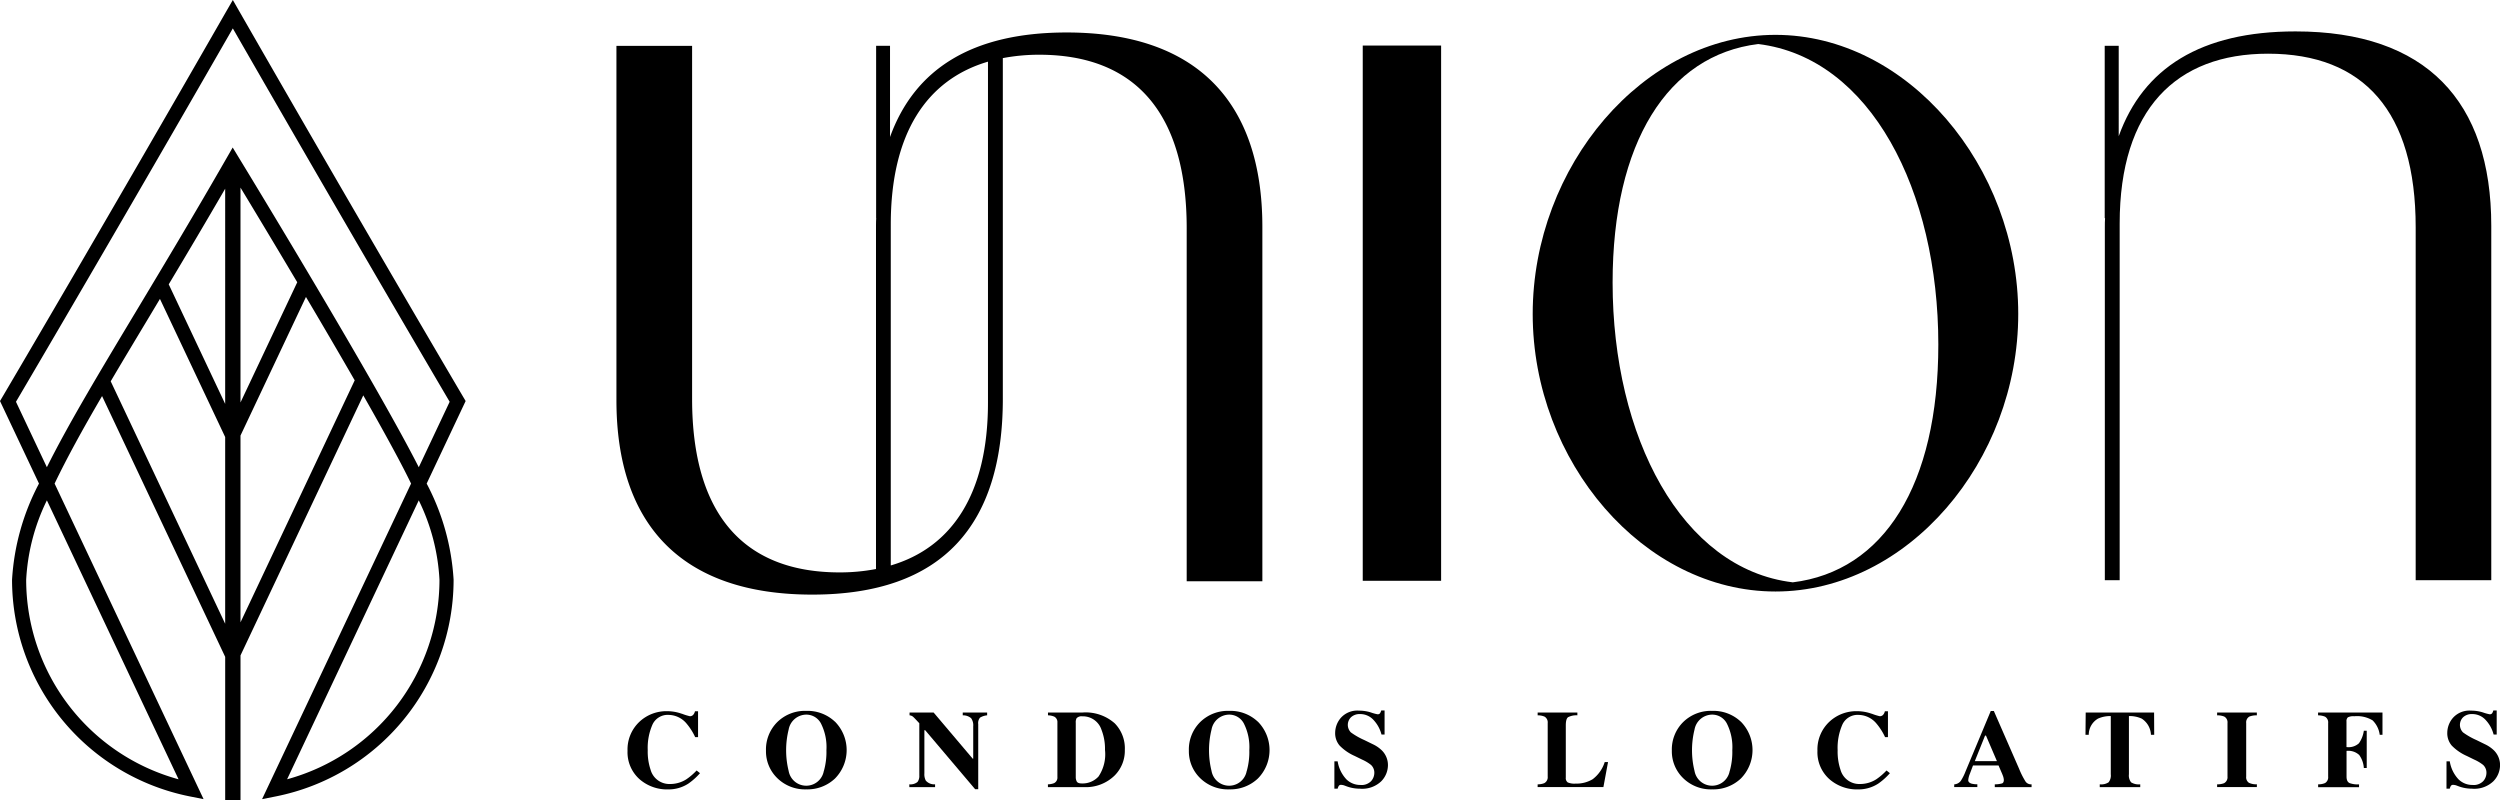 <?xml version="1.0" encoding="UTF-8"?> <svg xmlns="http://www.w3.org/2000/svg" xmlns:xlink="http://www.w3.org/1999/xlink" id="Group_4" data-name="Group 4" width="161.887" height="51.826" viewBox="0 0 161.887 51.826"><defs><clipPath id="clip-path"><rect id="Rectangle_5" data-name="Rectangle 5" width="161.887" height="51.826" fill="none"></rect></clipPath></defs><g id="Group_3" data-name="Group 3" clip-path="url(#clip-path)"><path id="Path_5" data-name="Path 5" d="M146.182,161.825a3.877,3.877,0,0,0,.524.165.276.276,0,0,0,.225-.1.5.5,0,0,0,.106-.22h.2v1.672h-.187a3.853,3.853,0,0,0-.541-.858,1.54,1.54,0,0,0-1.17-.58,1.082,1.082,0,0,0-1.05.62,3.743,3.743,0,0,0-.31,1.663,3.691,3.691,0,0,0,.183,1.264,1.262,1.262,0,0,0,1.266.928,1.942,1.942,0,0,0,1.055-.307,3.925,3.925,0,0,0,.661-.569l.219.175a4.167,4.167,0,0,1-.758.678,2.346,2.346,0,0,1-1.293.373,2.71,2.71,0,0,1-1.825-.628,2.331,2.331,0,0,1-.816-1.871,2.457,2.457,0,0,1,.78-1.889,2.549,2.549,0,0,1,1.8-.677,2.784,2.784,0,0,1,.931.166" transform="translate(-102.035 -115.611)"></path><path id="Path_6" data-name="Path 6" d="M178.595,162.294a2.62,2.62,0,0,1,0,3.686,2.589,2.589,0,0,1-1.85.7,2.56,2.56,0,0,1-1.922-.765,2.414,2.414,0,0,1-.694-1.739,2.5,2.5,0,0,1,.726-1.846,2.557,2.557,0,0,1,1.889-.733,2.584,2.584,0,0,1,1.85.7m-.716,3.191a4.529,4.529,0,0,0,.165-1.348,3.381,3.381,0,0,0-.351-1.721,1.069,1.069,0,0,0-.951-.579,1.171,1.171,0,0,0-1.144.967,5.582,5.582,0,0,0,0,2.681,1.156,1.156,0,0,0,2.277,0" transform="translate(-124.528 -115.565)"></path><path id="Path_7" data-name="Path 7" d="M206.716,166.627a.721.721,0,0,0,.528-.152.63.63,0,0,0,.119-.417v-3.386c-.226-.244-.364-.388-.417-.431a.412.412,0,0,0-.215-.082v-.182h1.558l2.529,2.987h.036v-2.1a.787.787,0,0,0-.136-.519.8.8,0,0,0-.543-.186v-.182h1.58v.182a1.064,1.064,0,0,0-.461.149.543.543,0,0,0-.116.42v4.214h-.2l-3.237-3.822h-.05v2.8a.871.871,0,0,0,.093.467.715.715,0,0,0,.6.238v.182h-1.667Z" transform="translate(-147.833 -115.838)"></path><path id="Path_8" data-name="Path 8" d="M238.221,166.628a1.139,1.139,0,0,0,.4-.077.4.4,0,0,0,.215-.395v-3.526a.4.4,0,0,0-.2-.384,1.132,1.132,0,0,0-.41-.087v-.182h2.249a2.834,2.834,0,0,1,2.077.705,2.315,2.315,0,0,1,.65,1.724,2.272,2.272,0,0,1-.654,1.645,2.656,2.656,0,0,1-2,.757h-2.325Zm1.888-.157c.048.066.153.1.314.1a1.4,1.4,0,0,0,1.074-.448,2.579,2.579,0,0,0,.421-1.723,3.379,3.379,0,0,0-.226-1.3,1.266,1.266,0,0,0-1.236-.876.448.448,0,0,0-.374.119.534.534,0,0,0-.057.3v3.52a.583.583,0,0,0,.085.317" transform="translate(-170.364 -115.839)"></path><path id="Path_9" data-name="Path 9" d="M274.73,162.294a2.62,2.62,0,0,1,0,3.686,2.589,2.589,0,0,1-1.85.7,2.561,2.561,0,0,1-1.922-.765,2.414,2.414,0,0,1-.694-1.739,2.5,2.5,0,0,1,.726-1.846,2.557,2.557,0,0,1,1.889-.733,2.585,2.585,0,0,1,1.85.7m-.716,3.191a4.528,4.528,0,0,0,.165-1.348,3.38,3.38,0,0,0-.351-1.721,1.069,1.069,0,0,0-.951-.579,1.171,1.171,0,0,0-1.144.967,5.581,5.581,0,0,0,0,2.681,1.156,1.156,0,0,0,2.277,0" transform="translate(-193.279 -115.565)"></path><path id="Path_10" data-name="Path 10" d="M303.345,164.807h.212a2.2,2.2,0,0,0,.567,1.165,1.279,1.279,0,0,0,.9.363.862.862,0,0,0,.7-.249.811.811,0,0,0,.207-.526.683.683,0,0,0-.216-.524,2.671,2.671,0,0,0-.58-.346l-.469-.23a3.117,3.117,0,0,1-.984-.678,1.228,1.228,0,0,1-.287-.828,1.5,1.5,0,0,1,.38-.978,1.43,1.43,0,0,1,1.164-.454,2.531,2.531,0,0,1,.771.118,2.959,2.959,0,0,0,.426.118.186.186,0,0,0,.166-.068.587.587,0,0,0,.074-.179h.219v1.557h-.2a2.164,2.164,0,0,0-.507-.932,1.162,1.162,0,0,0-.884-.391.812.812,0,0,0-.577.2.693.693,0,0,0-.013.986,4.671,4.671,0,0,0,.876.5l.544.266a2.128,2.128,0,0,1,.579.395,1.338,1.338,0,0,1,.4.984,1.5,1.5,0,0,1-.434,1.021,1.785,1.785,0,0,1-1.387.479,2.5,2.5,0,0,1-.443-.04,2.438,2.438,0,0,1-.444-.124l-.142-.053c-.033-.009-.065-.017-.1-.022a.41.41,0,0,0-.077-.009.172.172,0,0,0-.156.065.663.663,0,0,0-.074.183h-.212Z" transform="translate(-216.937 -115.505)"></path><path id="Path_11" data-name="Path 11" d="M349.556,166.627a1.1,1.1,0,0,0,.43-.077.433.433,0,0,0,.22-.427v-3.462a.429.429,0,0,0-.209-.42,1.153,1.153,0,0,0-.442-.083v-.182h2.572v.182a1.181,1.181,0,0,0-.6.121c-.1.072-.149.249-.149.531v3.379a.339.339,0,0,0,.127.314,1.073,1.073,0,0,0,.5.077,2.048,2.048,0,0,0,1.115-.285,2.241,2.241,0,0,0,.778-1.109h.215l-.3,1.62h-4.26Z" transform="translate(-249.985 -115.838)"></path><path id="Path_12" data-name="Path 12" d="M384.525,162.294a2.62,2.62,0,0,1,0,3.686,2.589,2.589,0,0,1-1.85.7,2.561,2.561,0,0,1-1.922-.765,2.414,2.414,0,0,1-.694-1.739,2.5,2.5,0,0,1,.726-1.846,2.558,2.558,0,0,1,1.89-.733,2.584,2.584,0,0,1,1.85.7m-.716,3.191a4.527,4.527,0,0,0,.165-1.348,3.381,3.381,0,0,0-.351-1.721,1.069,1.069,0,0,0-.951-.579,1.171,1.171,0,0,0-1.144.967,5.582,5.582,0,0,0,0,2.681,1.156,1.156,0,0,0,2.277,0" transform="translate(-271.799 -115.565)"></path><path id="Path_13" data-name="Path 13" d="M416.682,161.825a3.889,3.889,0,0,0,.524.165.276.276,0,0,0,.225-.1.5.5,0,0,0,.106-.22h.2v1.672h-.187a3.854,3.854,0,0,0-.541-.858,1.54,1.54,0,0,0-1.17-.58,1.083,1.083,0,0,0-1.05.62,3.744,3.744,0,0,0-.31,1.663,3.7,3.7,0,0,0,.183,1.264,1.262,1.262,0,0,0,1.266.928,1.943,1.943,0,0,0,1.055-.307,3.927,3.927,0,0,0,.661-.569l.219.175a4.158,4.158,0,0,1-.758.678,2.346,2.346,0,0,1-1.293.373,2.71,2.71,0,0,1-1.825-.628,2.331,2.331,0,0,1-.816-1.871,2.457,2.457,0,0,1,.78-1.889,2.549,2.549,0,0,1,1.8-.677,2.782,2.782,0,0,1,.931.166" transform="translate(-295.483 -115.611)"></path><path id="Path_14" data-name="Path 14" d="M444.266,166.381a.556.556,0,0,0,.428-.234,3.287,3.287,0,0,0,.3-.6l1.634-3.914h.2l1.642,3.757a5.066,5.066,0,0,0,.413.814.437.437,0,0,0,.388.177v.181h-2.382v-.181a1.706,1.706,0,0,0,.473-.06c.075-.03.113-.107.113-.23a.91.91,0,0,0-.057-.255c-.025-.068-.057-.149-.1-.244l-.187-.434h-1.652c-.107.285-.177.469-.209.555a1.39,1.39,0,0,0-.1.4q0,.153.212.223a1.458,1.458,0,0,0,.377.042v.181h-1.5Zm2.762-1.5-.708-1.654h-.062l-.663,1.654Z" transform="translate(-317.717 -115.592)"></path><path id="Path_15" data-name="Path 15" d="M474.123,161.978h4.429l.007,1.441h-.211a1.306,1.306,0,0,0-.6-1.047,1.885,1.885,0,0,0-.826-.164v3.767a.714.714,0,0,0,.142.524.936.936,0,0,0,.591.129v.181h-2.622v-.181a.882.882,0,0,0,.573-.131.712.712,0,0,0,.141-.522v-3.767a1.935,1.935,0,0,0-.826.164,1.208,1.208,0,0,0-.6,1.047h-.212Z" transform="translate(-339.064 -115.839)"></path><path id="Path_16" data-name="Path 16" d="M504.016,166.627a1.168,1.168,0,0,0,.449-.073.434.434,0,0,0,.223-.43v-3.463a.427.427,0,0,0-.212-.423,1.231,1.231,0,0,0-.46-.08v-.182h2.573v.182a1.343,1.343,0,0,0-.474.076.43.43,0,0,0-.216.427v3.463a.427.427,0,0,0,.173.4,1.045,1.045,0,0,0,.518.1v.182h-2.573Z" transform="translate(-360.447 -115.838)"></path><path id="Path_17" data-name="Path 17" d="M526.981,166.627a1.074,1.074,0,0,0,.449-.083.433.433,0,0,0,.2-.419v-3.46a.431.431,0,0,0-.2-.418,1.2,1.2,0,0,0-.453-.087v-.182h4.171v1.442h-.179a1.593,1.593,0,0,0-.46-.934,1.943,1.943,0,0,0-1.193-.267.747.747,0,0,0-.411.072.331.331,0,0,0-.088.267v1.655a.99.99,0,0,0,.806-.245,1.852,1.852,0,0,0,.318-.813h.187v2.416h-.187a1.616,1.616,0,0,0-.3-.844,1.041,1.041,0,0,0-.82-.266v1.666q0,.332.2.42a1.5,1.5,0,0,0,.609.082v.182h-2.648Z" transform="translate(-376.871 -115.838)"></path><path id="Path_18" data-name="Path 18" d="M556.165,164.807h.212a2.195,2.195,0,0,0,.567,1.165,1.279,1.279,0,0,0,.9.363.862.862,0,0,0,.7-.249.811.811,0,0,0,.207-.526.682.682,0,0,0-.216-.524,2.669,2.669,0,0,0-.58-.346l-.469-.23a3.116,3.116,0,0,1-.984-.678,1.228,1.228,0,0,1-.287-.828,1.494,1.494,0,0,1,.38-.978,1.43,1.43,0,0,1,1.164-.454,2.53,2.53,0,0,1,.771.118,2.961,2.961,0,0,0,.426.118.185.185,0,0,0,.166-.068.59.59,0,0,0,.074-.179h.219v1.557h-.2a2.162,2.162,0,0,0-.507-.932,1.162,1.162,0,0,0-.884-.391.812.812,0,0,0-.577.2.693.693,0,0,0-.013.986,4.672,4.672,0,0,0,.876.5l.543.266a2.131,2.131,0,0,1,.579.395,1.339,1.339,0,0,1,.4.984,1.5,1.5,0,0,1-.434,1.021,1.785,1.785,0,0,1-1.387.479,2.5,2.5,0,0,1-.443-.04,2.437,2.437,0,0,1-.444-.124l-.142-.053c-.033-.009-.065-.017-.1-.022a.412.412,0,0,0-.077-.009.172.172,0,0,0-.156.065.666.666,0,0,0-.074.183h-.212Z" transform="translate(-397.742 -115.505)"></path><path id="Path_19" data-name="Path 19" d="M490.814,7.141c-6.123,0-9.858,2.371-11.444,6.786V8.071h-.907V19.233h.023c-.015.191-.015.389-.015.587V42.678h.961V19.584c0-7.4,3.652-11,9.607-11,6.2,0,9.561,3.743,9.561,11.238V42.678h4.895V19.728c0-8.074-4.224-12.587-12.679-12.587" transform="translate(-342.173 -5.107)"></path><rect id="Rectangle_4" data-name="Rectangle 4" width="5.075" height="34.659" transform="translate(88.244 2.95)"></rect><path id="Path_20" data-name="Path 20" d="M364.149,7.924c-8.541,0-15.721,8.516-15.721,18.073s7.179,17.973,15.721,17.973,15.72-8.417,15.72-17.973-7.179-18.073-15.72-18.073m1.114,35.451c-7.2-.867-11.661-9.432-11.661-19.409,0-9.06,3.565-14.73,9.432-15.448,7.278.891,11.66,9.506,11.66,19.459,0,9.11-3.54,14.68-9.432,15.4" transform="translate(-249.178 -5.667)"></path><path id="Path_21" data-name="Path 21" d="M169.3,7.382c-6.122,0-9.843,2.364-11.436,6.77V8.243h-.9V19.405h.007c-.015.214-.015.434-.015.655V42.126a12.483,12.483,0,0,1-2.351.219c-6.2,0-9.557-3.746-9.557-11.237V8.248h-4.9V31.2c0,8.068,4.226,12.583,12.679,12.583s12.342-4.515,12.342-12.679V9.042a12.53,12.53,0,0,1,2.353-.219c6.191,0,9.553,3.744,9.553,11.238V42.918h4.9V19.962c0-8.067-4.232-12.58-12.679-12.58m-5.089,23.966c0,5.9-2.329,9.379-6.294,10.547V19.817c0-5.9,2.326-9.378,6.294-10.545Z" transform="translate(-100.231 -5.279)"></path><path id="Path_22" data-name="Path 22" d="M30.152,25.969l-.123-.209C29.966,25.653,23.565,14.8,15.473.692L15.077,0l-.4.692C6.588,14.8.187,25.653.124,25.761L0,25.969l2.524,5.344A15.241,15.241,0,0,0,.78,37.545,14.316,14.316,0,0,0,12.293,51.572l.889.175L3.536,31.314c.8-1.67,1.832-3.542,3.073-5.667l7.973,16.888v9.292h.992V42.442l7.95-16.84c1.325,2.324,2.457,4.386,3.095,5.712L16.971,51.747l.889-.175A14.316,14.316,0,0,0,29.373,37.545a15.238,15.238,0,0,0-1.744-6.231ZM1.695,37.545A13.225,13.225,0,0,1,3.036,32.4l8.528,18.064A13.406,13.406,0,0,1,1.695,37.545m1.333-7.306h0L1.034,26.017c.91-1.546,6.749-11.475,14.042-24.179,7.294,12.7,13.132,22.632,14.042,24.179l-2,4.239C24.293,24.691,15.845,10.83,15.467,10.211l-.4-.66-.385.671c-2.124,3.7-4.081,6.961-5.808,9.835-2.456,4.087-4.445,7.4-5.838,10.194ZM15.573,12.148c.839,1.386,2.187,3.624,3.675,6.13l-3.675,7.784Zm-.992,28.243-7.412-15.7c.765-1.3,1.592-2.674,2.488-4.166l.7-1.17L14.581,28.3ZM10.926,18.412c1.138-1.9,2.365-3.969,3.655-6.193V26.155ZM15.573,40.3V28.206l4.239-8.977c1.051,1.775,2.143,3.641,3.157,5.4Zm3.017,10.164L27.117,32.4a13.225,13.225,0,0,1,1.341,5.146,13.406,13.406,0,0,1-9.869,12.917"></path></g></svg> 
